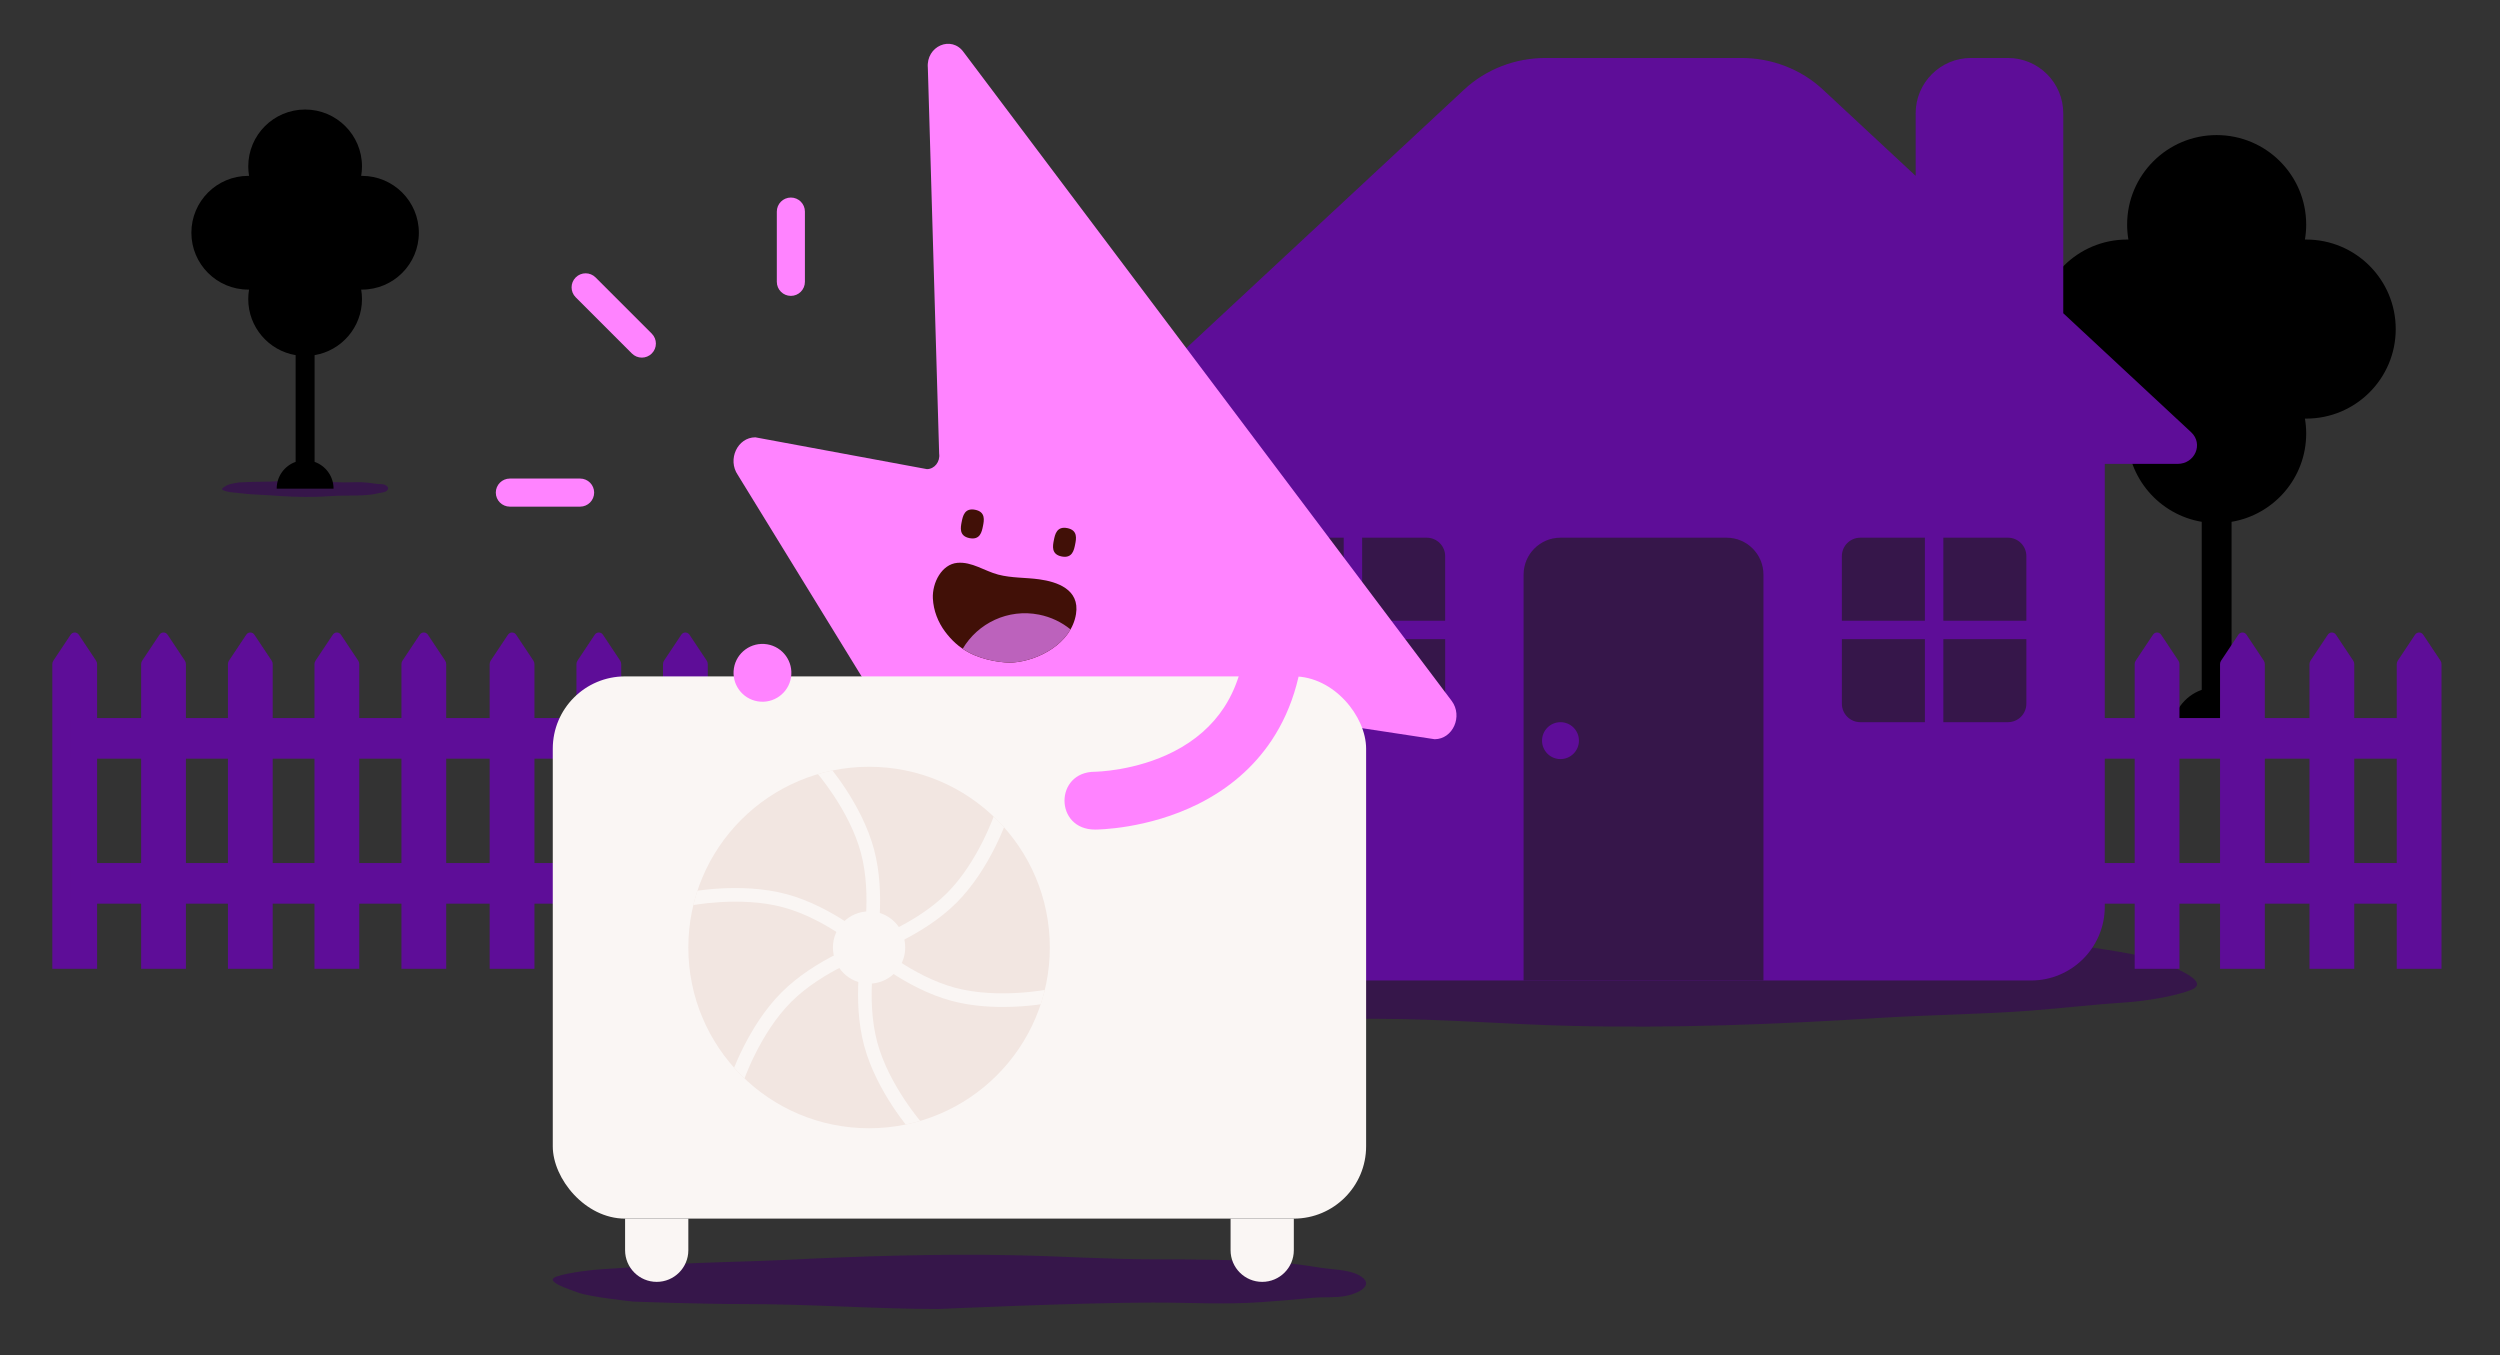 <?xml version="1.0" encoding="UTF-8"?>
<svg id="Layer_1" data-name="Layer 1" xmlns="http://www.w3.org/2000/svg" xmlns:xlink="http://www.w3.org/1999/xlink" viewBox="0 0 3100.23 1680.56">
  <rect x="0" y="0" width="3100.23" height="1680.56" fill="#333333" stroke="none"/>
  <defs>
    <style>
      .cls-1 {
        fill: none;
      }

      .cls-2 {
        fill: #36164a;
      }

      .cls-3 {
        fill: #bc62bc;
      }

      .cls-4 {
        fill: #411007;
      }

      .cls-5 {
        isolation: isolate;
      }

      .cls-6 {
        mix-blend-mode: multiply;
      }

      .cls-7 {
        fill: #faf6f4;
      }

      .cls-8 {
        fill: #ff83ff;
      }

      .cls-9 {
        fill: #5e0d98;
      }

      .cls-10 {
        fill: #f2e6e1;
      }

      .cls-11 {
        clip-path: url(#clippath);
      }
    </style>
    <clipPath id="clippath">
      <circle class="cls-1" cx="1077.73" cy="1175" r="224.14"/>
    </clipPath>
  </defs>
  <g class="cls-5">
    <g id="Layer_1-2" data-name="Layer 1">
      <g class="cls-6">
        <path class="cls-2" d="M1710.92,1172.29c-61.49.09-121.88-4.61-182.96.95-28.71,2.61-57.27,5.38-85.92,8.98-18.5,2.32-38.31-.35-56.4,4.12-22.02,5.43-50.96,24.14-21.31,44.01,17.63,11.82,46.77,11.68,66.63,15.78,23.63,4.88,46.51,8.76,70.63,10.84,68.77,5.91,137.22,6.44,206.22,6.45,80.23.02,159.44,6.78,239.48,8.74,128.54,3.14,255.82-1.86,383.92-9.89,55.66-3.49,130.78-4.68,186.45-8.96,45.99-3.53,72.86-7.22,118.89-10.28,22.21-1.48,59-7.03,80.22-15.28,25.73-10.01-19.59-27.15-35.2-34.53-19.82-9.36-92.96-18.92-92.96-18.92,0,0-111.93-5.32-187.51-5.2-109.29.18-218.51-10.36-327.96-10.39,0,0-236.02,13.41-362.22,13.59h0Z"/>
      </g>
      <path class="cls-2" d="M2826.15,895.55c14.52.06,28.78-1.24,43.2.36,6.78.75,13.52,1.55,20.28,2.58,4.37.67,9.05-.08,13.32,1.19,5.2,1.55,12.02,6.86,5.01,12.47-4.17,3.34-11.05,3.28-15.74,4.44-5.58,1.37-10.99,2.46-16.68,3.03-16.24,1.64-32.41,1.75-48.7,1.72-18.95-.03-37.65,1.84-56.56,2.35-30.36.82-60.41-.66-90.65-2.99-13.14-1.02-30.88-1.39-44.02-2.63-10.86-1.02-17.2-2.08-28.07-2.97-5.24-.43-13.93-2.02-18.93-4.37-6.07-2.85,4.64-7.68,8.33-9.76,4.68-2.64,21.96-5.31,21.96-5.31,0,0,26.43-1.45,44.28-1.38,25.81.11,51.61-2.82,77.45-2.78,0,0,55.73,3.92,85.53,4.03v.02Z"/>
      <path d="M2637.83,297.05c.53,0,1.05.03,1.57.04-1.01-6.03-1.57-12.22-1.57-18.55,0-61.32,49.71-111.03,111.03-111.03s111.03,49.71,111.03,111.03c0,6.32-.56,12.51-1.57,18.55.53,0,1.04-.04,1.57-.04,61.32,0,111.03,49.71,111.03,111.03s-49.71,111.03-111.03,111.03c-.53,0-1.05-.03-1.57-.04,1.01,6.03,1.57,12.22,1.57,18.55,0,55.01-40.02,100.66-92.53,109.47v208.35c21.55,7.63,37.01,28.13,37.01,52.29h-111.03c0-24.16,15.46-44.66,37.01-52.29v-208.35c-52.51-8.81-92.53-54.46-92.53-109.47,0-6.32.56-12.51,1.57-18.55-.53,0-1.04.04-1.57.04-61.32,0-111.03-49.71-111.03-111.03s49.71-111.03,111.03-111.03h.01Z"/>
      <g>
        <path class="cls-9" d="M230.55,1201.43h-55.53v-377.89c0-1.53.45-3.02,1.28-4.27l21.41-32.15c2.46-3.69,7.69-3.69,10.14,0l21.41,32.15c.84,1.25,1.28,2.75,1.28,4.27v377.89h0Z"/>
        <path class="cls-9" d="M338.18,1201.43h-55.53v-377.89c0-1.53.45-3.02,1.28-4.27l21.41-32.15c2.46-3.69,7.69-3.69,10.14,0l21.41,32.15c.84,1.25,1.28,2.75,1.28,4.27v377.89h0Z"/>
        <path class="cls-9" d="M120.42,1201.43h-55.53v-377.89c0-1.53.45-3.02,1.28-4.27l21.41-32.15c2.46-3.69,7.69-3.69,10.14,0l21.41,32.15c.84,1.25,1.28,2.75,1.28,4.27v377.89h0Z"/>
        <path class="cls-9" d="M445.52,1201.43h-55.53v-377.89c0-1.53.45-3.02,1.28-4.27l21.41-32.15c2.46-3.69,7.69-3.69,10.14,0l21.41,32.15c.84,1.25,1.28,2.75,1.28,4.27v377.89h0Z"/>
        <path class="cls-9" d="M553.34,1201.43h-55.53v-377.89c0-1.53.45-3.02,1.28-4.27l21.41-32.15c2.46-3.69,7.69-3.69,10.14,0l21.41,32.15c.84,1.25,1.28,2.75,1.28,4.27v377.89h0Z"/>
      </g>
      <g>
        <path class="cls-9" d="M662.75,1201.43h-55.53v-377.89c0-1.53.45-3.02,1.28-4.27l21.41-32.15c2.46-3.69,7.69-3.69,10.14,0l21.41,32.15c.84,1.25,1.28,2.75,1.28,4.27v377.89h0Z"/>
        <path class="cls-9" d="M770.38,1201.43h-55.53v-377.89c0-1.53.45-3.02,1.28-4.27l21.41-32.15c2.46-3.69,7.69-3.69,10.14,0l21.41,32.15c.84,1.25,1.28,2.75,1.28,4.27v377.89h0Z"/>
        <path class="cls-9" d="M877.71,1201.43h-55.53v-377.89c0-1.53.45-3.02,1.28-4.27l21.41-32.15c2.46-3.69,7.69-3.69,10.14,0l21.41,32.15c.84,1.25,1.28,2.75,1.28,4.27v377.89h0Z"/>
      </g>
      <rect class="cls-9" x="87.92" y="1070.27" width="2927.56" height="50.35"/>
      <rect class="cls-9" x="87.92" y="890.45" width="2919.28" height="50.35"/>
      <g>
        <path class="cls-9" d="M2702.72,1201.43h-55.53v-377.89c0-1.53.45-3.02,1.28-4.27l21.41-32.15c2.46-3.69,7.69-3.69,10.14,0l21.41,32.15c.84,1.25,1.28,2.75,1.28,4.27v377.89h.01Z"/>
        <path class="cls-9" d="M2808.59,1201.43h-55.53v-377.89c0-1.53.45-3.02,1.28-4.27l21.41-32.15c2.46-3.69,7.69-3.69,10.14,0l21.41,32.15c.84,1.25,1.28,2.75,1.28,4.27v377.89h.01Z"/>
        <path class="cls-9" d="M2919.5,1201.43h-55.53v-377.89c0-1.53.45-3.02,1.28-4.27l21.41-32.15c2.46-3.69,7.69-3.69,10.14,0l21.41,32.15c.84,1.25,1.28,2.75,1.28,4.27v377.89h.01Z"/>
        <path class="cls-9" d="M3027.71,1201.43h-55.53v-377.89c0-1.53.45-3.02,1.28-4.27l21.41-32.15c2.46-3.69,7.69-3.69,10.14,0l21.41,32.15c.84,1.25,1.28,2.75,1.28,4.27v377.89h.01Z"/>
      </g>
      <g>
        <path class="cls-9" d="M1358.98,536.01l456.76-425c26.95-25.08,63.16-39.12,100.85-39.12h243.04c37.7,0,73.9,14.04,100.85,39.12l115.11,107.11v-77.59c0-37.91,30.73-68.64,68.64-68.64h45.76c37.91,0,68.64,30.73,68.64,68.64v247.91l158.6,147.57c15.41,14.34,4.74,39.24-16.81,39.24h-90.31v549.13c0,50.55-40.98,91.52-91.52,91.52h-960.98c-50.55,0-91.52-40.98-91.52-91.52v-549.13h-90.31c-21.55,0-32.22-24.9-16.81-39.24h.01Z"/>
        <g>
          <g>
            <path class="cls-2" d="M2512.88,769.74h-102.96v-102.96h80.08c12.63,0,22.88,10.25,22.88,22.88v80.08h0Z"/>
            <path class="cls-2" d="M2387.04,769.74h-102.96v-80.08c0-12.63,10.25-22.88,22.88-22.88h80.08v102.96h0Z"/>
            <path class="cls-2" d="M2490,895.57h-80.08v-102.96h102.96v80.08c0,12.63-10.25,22.88-22.88,22.88Z"/>
            <path class="cls-2" d="M2387.04,895.57h-80.08c-12.63,0-22.88-10.25-22.88-22.88v-80.08h102.96v102.96h0Z"/>
          </g>
          <g>
            <path class="cls-2" d="M1792.14,769.74h-102.96v-102.96h80.08c12.63,0,22.88,10.25,22.88,22.88v80.08h0Z"/>
            <path class="cls-2" d="M1666.31,769.74h-102.96v-80.08c0-12.63,10.25-22.88,22.88-22.88h80.08v102.96h0Z"/>
            <path class="cls-2" d="M1769.26,895.57h-80.08v-102.96h102.96v80.08c0,12.63-10.25,22.88-22.88,22.88Z"/>
            <path class="cls-2" d="M1666.31,895.57h-80.08c-12.63,0-22.88-10.25-22.88-22.88v-80.08h102.96v102.96h0Z"/>
          </g>
          <path class="cls-2" d="M1889.39,712.54v503.37h297.45v-503.37c0-25.27-20.49-45.76-45.76-45.76h-205.92c-25.27,0-45.76,20.49-45.76,45.76h-.01ZM1912.27,918.46c0-12.64,10.24-22.88,22.88-22.88s22.88,10.24,22.88,22.88-10.24,22.88-22.88,22.88-22.88-10.24-22.88-22.88Z"/>
        </g>
      </g>
      <path class="cls-2" d="M427.47,598.22c9.22.04,18.28-.79,27.44.23,4.3.48,8.59.99,12.88,1.64,2.77.42,5.75-.05,8.46.76,3.3.98,7.63,4.36,3.18,7.92-2.65,2.12-7.02,2.09-10,2.82-3.55.87-6.98,1.56-10.6,1.93-10.32,1.04-20.58,1.11-30.93,1.09-12.03-.02-23.92,1.17-35.92,1.5-19.28.52-38.37-.42-57.58-1.9-8.35-.64-19.61-.88-27.96-1.67-6.9-.65-10.93-1.32-17.83-1.89-3.33-.27-8.85-1.28-12.03-2.77-3.86-1.81,2.95-4.88,5.29-6.2,2.98-1.68,13.95-3.37,13.95-3.37,0,0,16.79-.92,28.12-.88,16.39.07,32.78-1.79,49.19-1.76,0,0,35.39,2.49,54.32,2.56h.02Z"/>
      <path d="M307.86,218.09c.33,0,.66.02,1,.03-.64-3.83-1-7.76-1-11.78,0-38.95,31.57-70.52,70.52-70.52s70.52,31.57,70.52,70.52c0,4.02-.35,7.95-1,11.78.33,0,.66-.03,1-.03,38.95,0,70.52,31.57,70.52,70.52s-31.57,70.52-70.52,70.52c-.33,0-.66-.02-1-.03.64,3.83,1,7.76,1,11.78,0,34.94-25.42,63.93-58.77,69.53v132.33c13.69,4.85,23.51,17.86,23.51,33.21h-70.53c0-15.35,9.82-28.37,23.51-33.21v-132.33c-33.35-5.6-58.77-34.59-58.77-69.53,0-4.02.35-7.95,1-11.78-.33,0-.66.03-1,.03-38.95,0-70.52-31.57-70.52-70.52s31.57-70.52,70.52-70.52h0Z"/>
      <g>
        <g>
          <path class="cls-8" d="M1450.61,1368.62l73.48-490.7,255.04,38.78c22.58-.11,35.21-28.53,21.11-47.51L1195.16,64.89c-15.12-21.53-46.97-7.75-44.55,19.27l14.03,478.35c1.45,10.05-5.75,19.21-15.15,19.25l-212.82-39.45c-22.1.1-34.86,27.46-21.75,46.61l491.8,800.42c15.76,20.72,46.9,6.01,43.89-20.73h0Z"/>
          <g>
            <path class="cls-4" d="M1218.96,652.38c-1.4,7.03-3.5,17.59-16.69,14.96-13.19-2.62-11.09-13.18-9.69-20.21s3.5-17.59,16.69-14.96c13.19,2.62,11.09,13.18,9.69,20.21Z"/>
            <path class="cls-4" d="M1333.27,675.12c-1.4,7.03-3.5,17.59-16.69,14.96-13.19-2.62-11.09-13.18-9.69-20.21s3.5-17.59,16.69-14.96c13.19,2.62,11.09,13.18,9.69,20.21Z"/>
            <g>
              <path class="cls-4" d="M1237.75,712.55c16.84,4.41,34.07,3.51,51.17,5.89,21.6,3.01,50.37,12.27,45.42,43.06-5.86,36.49-46.43,57.56-77.88,60.05-10.34.82-35.93-1.91-55.91-12.87-11.12-6.1-20.36-14.4-28.51-25.3-8.62-11.53-14.47-25.98-15.2-41.32-.92-19.42,11-42.38,30.4-44.08,18.1-1.58,33.71,10.17,50.51,14.56"/>
              <path class="cls-3" d="M1327.57,780.54c-10.97-8.93-24.2-15.39-39.04-18.34-38.37-7.63-75.87,10.47-94.7,42.35,2.16,1.47,4.39,2.86,6.71,4.13,19.98,10.96,45.57,13.69,55.91,12.87,25.5-2.02,56.99-16.25,71.12-41.01h0Z"/>
            </g>
          </g>
        </g>
        <g>
          <g>
            <g class="cls-6">
              <path class="cls-2" d="M1430.19,1615.29c45.18-.05,89.55,2.71,134.42-.56,21.09-1.53,42.08-3.16,63.13-5.28,13.59-1.36,28.14.2,41.44-2.42,16.18-3.19,37.44-14.19,15.66-25.87-12.95-6.94-34.36-6.87-48.95-9.28-17.36-2.87-34.17-5.15-51.89-6.37-50.53-3.47-100.82-3.78-151.51-3.79-58.95-.01-117.14-3.99-175.95-5.14-94.44-1.85-187.95,1.09-282.07,5.81-40.89,2.05-96.09,2.75-136.98,5.27-33.79,2.08-53.53,4.24-87.35,6.04-16.31.87-43.35,4.13-58.94,8.98-18.91,5.88,14.39,15.96,25.86,20.3,14.56,5.5,68.3,11.12,68.3,11.12,0,0,82.24,3.13,137.76,3.06,80.3-.1,160.54,6.09,240.95,6.11,0,0,173.41-7.88,266.12-7.99h0Z"/>
            </g>
            <g>
              <g>
                <rect class="cls-7" x="685.49" y="838.79" width="1008.62" height="672.41" rx="89.65" ry="89.65"/>
                <g>
                  <circle class="cls-10" cx="1077.73" cy="1175" r="224.14"/>
                  <g class="cls-11">
                    <g>
                      <path class="cls-7" d="M1077.73,1183.4c-3.52,0-6.8-2.23-7.97-5.75-1.47-4.4.91-9.16,5.31-10.63h0c.6-.2,60.19-20.42,99.27-59.5,39.08-39.08,59.3-98.67,59.5-99.27,1.47-4.4,6.23-6.78,10.63-5.31s6.78,6.23,5.31,10.63c-.86,2.59-21.62,63.89-63.56,105.84-41.94,41.94-103.25,62.7-105.84,63.56-.88.29-1.78.43-2.66.43h0Z"/>
                      <path class="cls-7" d="M1243.51,1248.73c-19.66,0-41.96-1.82-63.39-7.56-57.29-15.35-105.92-58.07-107.96-59.88-3.47-3.08-3.79-8.39-.71-11.87,3.08-3.47,8.39-3.79,11.86-.71h0c.47.42,47.78,41.92,101.16,56.22,53.38,14.31,115.1,2.02,115.72,1.9,4.55-.92,8.99,2.01,9.92,6.55.93,4.55-2,8.98-6.55,9.92-1.67.34-27.16,5.44-60.04,5.44h-.01Z"/>
                      <path class="cls-7" d="M1137.79,1407.54c-2.32,0-4.63-.96-6.29-2.83-1.81-2.04-44.52-50.67-59.88-107.96-15.35-57.29-2.67-120.76-2.13-123.44.93-4.55,5.37-7.48,9.92-6.55,4.55.93,7.48,5.37,6.55,9.92h0c-.13.62-12.41,62.34,1.9,115.72,14.3,53.38,55.8,100.69,56.22,101.16,3.08,3.48,2.75,8.79-.72,11.86-1.6,1.42-3.59,2.11-5.57,2.11h0Z"/>
                      <path class="cls-7" d="M913.66,1347.48c-.88,0-1.78-.14-2.66-.43-4.4-1.47-6.78-6.23-5.31-10.63.86-2.59,21.62-63.89,63.56-105.83,41.94-41.94,103.25-62.7,105.83-63.56,4.41-1.47,9.17.91,10.63,5.32,1.47,4.4-.91,9.16-5.31,10.63h0c-.6.2-60.19,20.42-99.27,59.5-39.08,39.08-59.3,98.67-59.5,99.27-1.18,3.52-4.46,5.74-7.97,5.74h0Z"/>
                      <path class="cls-7" d="M1077.73,1183.4c-1.98,0-3.97-.7-5.57-2.12-.62-.55-47.87-41.94-101.16-56.22-53.38-14.3-115.1-2.02-115.72-1.9-4.55.92-8.99-2.01-9.92-6.55-.93-4.55,2-8.99,6.55-9.92,2.67-.55,66.14-13.22,123.44,2.13,57.29,15.35,105.92,58.07,107.96,59.88,3.47,3.08,3.79,8.39.71,11.87-1.66,1.87-3.97,2.83-6.29,2.83h0Z"/>
                      <path class="cls-7" d="M1077.74,1183.4c-.56,0-1.12-.06-1.69-.17-4.55-.93-7.48-5.37-6.55-9.92.17-.82,12.38-62.42-1.9-115.71-14.33-53.5-55.8-100.69-56.22-101.16-3.08-3.47-2.76-8.79.71-11.87s8.79-2.76,11.87.71c1.81,2.04,44.52,50.67,59.88,107.96,15.35,57.29,2.67,120.76,2.13,123.44-.81,3.98-4.32,6.72-8.23,6.72Z"/>
                    </g>
                  </g>
                  <circle class="cls-7" cx="1077.73" cy="1175" r="44.83"/>
                </g>
              </g>
              <g>
                <path class="cls-7" d="M775.15,1511.2h78.45v39.22c0,21.65-17.58,39.22-39.22,39.22h0c-21.65,0-39.22-17.58-39.22-39.22v-39.22h-.01Z"/>
                <path class="cls-7" d="M1526.01,1511.2h78.45v39.22c0,21.65-17.58,39.22-39.22,39.22h0c-21.65,0-39.22-17.58-39.22-39.22v-39.22h-.01Z"/>
              </g>
            </g>
          </g>
          <circle class="cls-8" cx="945.49" cy="834.31" r="35.86" transform="translate(-29.5 1633.96) rotate(-80.78)"/>
        </g>
        <path class="cls-8" d="M1357.91,1028.75c-50.43,0-50.43-71.72,0-71.72h-.12c.5,0,50.28-.63,98.13-25.23,26.36-13.55,47.21-31.86,61.97-54.42,18.78-28.69,28.29-65.24,28.29-108.62,0-19.81,16.06-35.86,35.86-35.86s35.86,16.06,35.86,35.86c0,58.33-13.81,108.62-41.04,149.47-22.1,33.14-52.66,59.63-90.85,78.72-62.88,31.44-125.47,31.8-128.11,31.8h.01Z"/>
      </g>
      <g>
        <path class="cls-8" d="M719.39,628.29h-87.12c-9.62,0-17.42-7.8-17.42-17.42s7.8-17.42,17.42-17.42h87.12c9.62,0,17.42,7.8,17.42,17.42s-7.8,17.42-17.42,17.42Z"/>
        <path class="cls-8" d="M980.75,366.93c-9.62,0-17.42-7.8-17.42-17.42v-87.12c0-9.62,7.8-17.42,17.42-17.42s17.42,7.8,17.42,17.42v87.12c0,9.62-7.8,17.42-17.42,17.42Z"/>
        <path class="cls-8" d="M795.94,443.48c-4.46,0-8.92-1.7-12.32-5.1l-69.7-69.7c-6.8-6.8-6.8-17.84,0-24.64,6.8-6.8,17.84-6.8,24.64,0l69.7,69.7c6.8,6.8,6.8,17.84,0,24.64-3.4,3.4-7.86,5.1-12.32,5.1Z"/>
      </g>
    </g>
  </g>
</svg>
